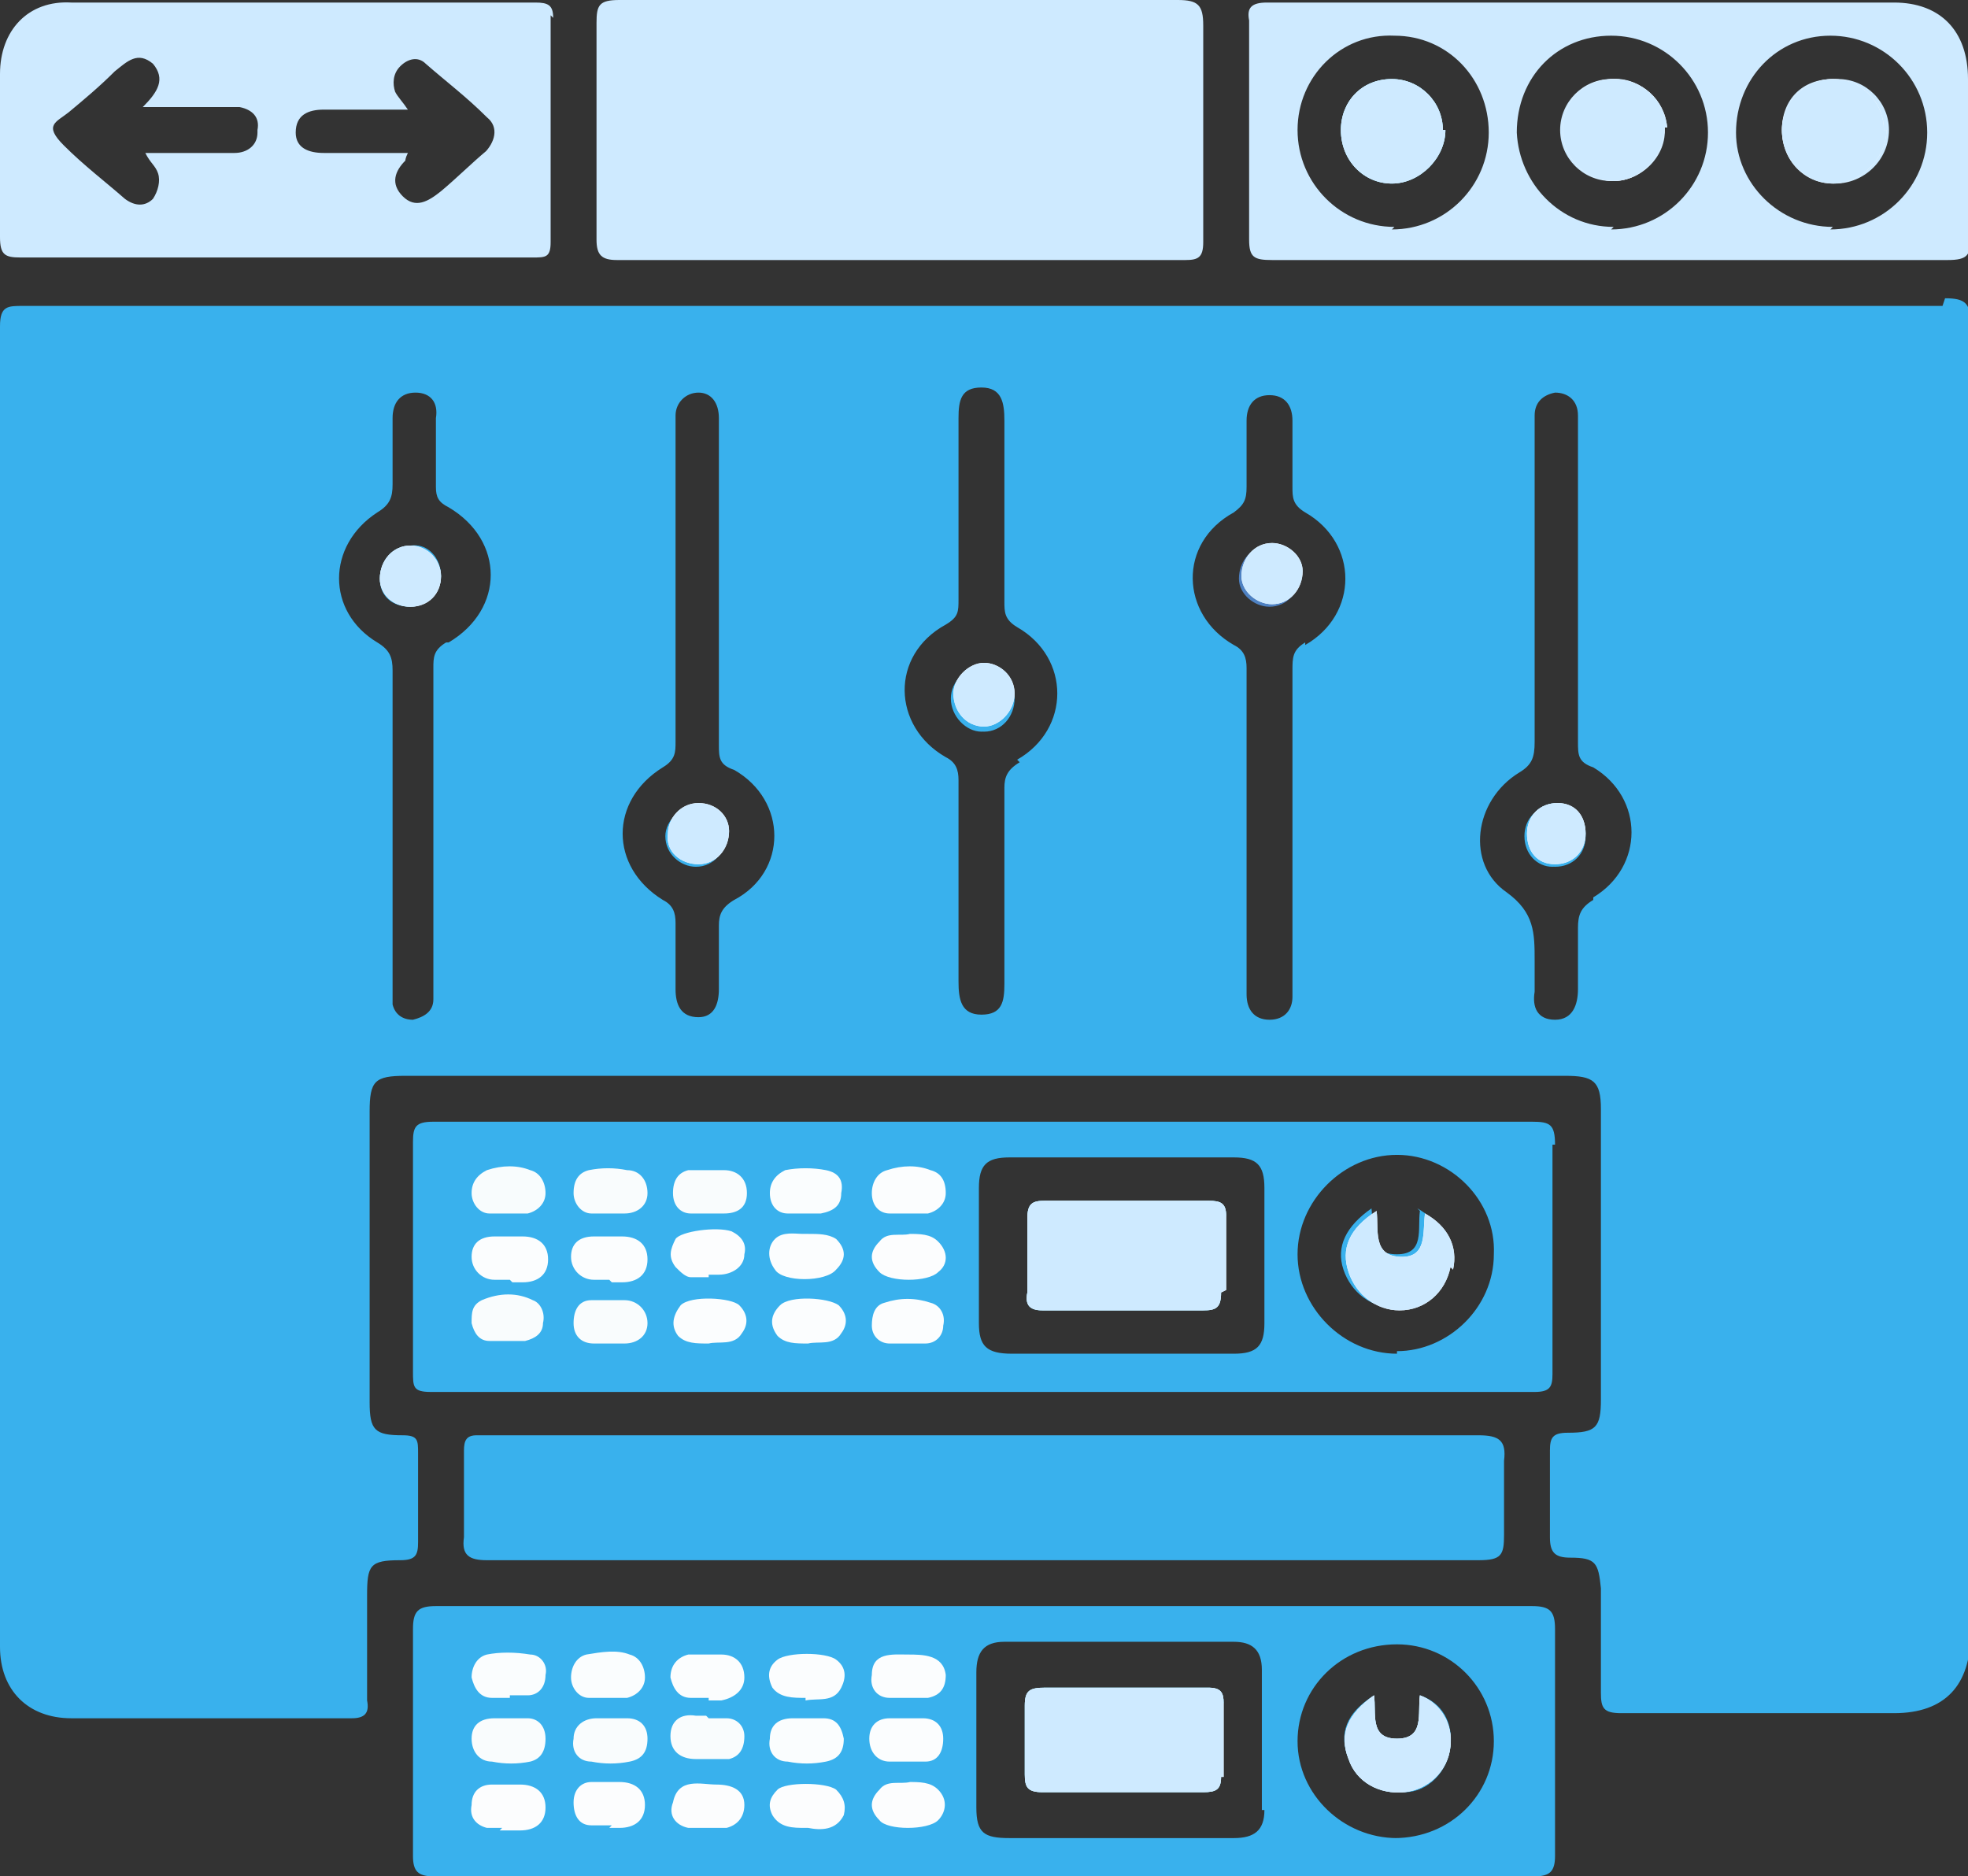 <svg xmlns="http://www.w3.org/2000/svg" id="Layer_2" data-name="Layer 2" viewBox="0 0 77.2 73.6"><rect x="0" y="0" width="77.2" height="73.6" fill="#333333" stroke="none"/><defs><style>      .cls-1 {        fill: #fdfefe;      }      .cls-2 {        fill: #03a8dd;      }      .cls-3 {        fill: #39b1ed;      }      .cls-4 {        fill: #fbfdfe;      }      .cls-5 {        fill: #fafdfe;      }      .cls-6 {        fill: #4e81c2;      }      .cls-7 {        fill: #f9fcfd;      }      .cls-8 {        fill: #ceeaff;      }      .cls-9 {        fill: #f8fcfd;      }      .cls-10 {        fill: #fcfdfe;      }      .cls-11 {        fill: #fefefe;      }    </style></defs><g id="Layer_1-2" data-name="Layer 1"><g><path class="cls-6" d="M51,22.5c0,.7-.5,1.3-1.2,1.3-.6,0-1.2-.5-1.2-1.1,0-.7,.5-1.3,1.2-1.3,.6,0,1.2,.5,1.2,1.1Z"></path><path class="cls-3" d="M61.1,31.5c-.7,0-1.2,.5-1.2,1.2,0,.7,.5,1.2,1.1,1.2,.7,0,1.2-.5,1.2-1.2,0-.7-.5-1.2-1.1-1.2Zm0,0c-.7,0-1.2,.5-1.2,1.2,0,.7,.5,1.2,1.1,1.2,.7,0,1.2-.5,1.2-1.2,0-.7-.5-1.2-1.1-1.2Zm-22.5-5.4c-.6,0-1.2,.5-1.2,1.2,0,.7,.6,1.3,1.2,1.3,.7,0,1.2-.6,1.2-1.3,0-.6-.6-1.2-1.2-1.2Zm22.5,5.4c-.7,0-1.2,.5-1.2,1.2,0,.7,.5,1.2,1.1,1.2,.7,0,1.2-.5,1.2-1.2,0-.7-.5-1.2-1.1-1.2Zm0,0c-.7,0-1.2,.5-1.2,1.2,0,.7,.5,1.2,1.1,1.2,.7,0,1.2-.5,1.2-1.2,0-.7-.5-1.2-1.1-1.2Zm-22.5-5.4c-.6,0-1.2,.5-1.2,1.2,0,.7,.6,1.3,1.2,1.3,.7,0,1.2-.6,1.2-1.3,0-.6-.6-1.2-1.2-1.2Zm-22.5-4.7c-.7,0-1.2,.6-1.2,1.3,0,.7,.5,1.1,1.2,1.1,.6,0,1.2-.5,1.2-1.2,0-.7-.5-1.3-1.2-1.2Zm12.4,11.3c0-.7-.6-1.1-1.2-1.1-.6,0-1.2,.6-1.2,1.2,0,.7,.6,1.2,1.2,1.2,.7,0,1.2-.6,1.2-1.3Zm10-6.5c-.6,0-1.2,.5-1.2,1.2,0,.7,.6,1.3,1.2,1.3,.7,0,1.2-.6,1.2-1.3,0-.6-.6-1.2-1.2-1.2Zm22.5,5.4c-.7,0-1.2,.5-1.2,1.2,0,.7,.5,1.2,1.1,1.2,.7,0,1.2-.5,1.2-1.2,0-.7-.5-1.2-1.1-1.2Zm0,0c-.7,0-1.2,.5-1.2,1.2,0,.7,.5,1.2,1.1,1.2,.7,0,1.2-.5,1.2-1.2,0-.7-.5-1.2-1.1-1.2Zm-22.5-5.4c-.6,0-1.2,.5-1.2,1.2,0,.7,.6,1.3,1.2,1.3,.7,0,1.2-.6,1.2-1.3,0-.6-.6-1.2-1.2-1.2Zm-10,6.5c0-.7-.6-1.1-1.2-1.1-.6,0-1.2,.6-1.2,1.2,0,.7,.6,1.2,1.2,1.2,.7,0,1.2-.6,1.2-1.3Zm-12.4-11.3c-.7,0-1.2,.6-1.2,1.3,0,.7,.5,1.1,1.2,1.1,.6,0,1.2-.5,1.2-1.2,0-.7-.5-1.3-1.2-1.2Zm0,0c-.7,0-1.2,.6-1.2,1.3,0,.7,.5,1.1,1.2,1.1,.6,0,1.2-.5,1.2-1.2,0-.7-.5-1.3-1.2-1.2Zm12.4,11.3c0-.7-.6-1.1-1.2-1.1-.6,0-1.2,.6-1.2,1.2,0,.7,.6,1.2,1.2,1.2,.7,0,1.2-.6,1.2-1.3Zm10-6.5c-.6,0-1.2,.5-1.2,1.2,0,.7,.6,1.3,1.2,1.3,.7,0,1.2-.6,1.2-1.3,0-.6-.6-1.2-1.2-1.2Zm22.5,5.4c-.7,0-1.2,.5-1.2,1.2,0,.7,.5,1.2,1.1,1.2,.7,0,1.2-.5,1.2-1.2,0-.7-.5-1.2-1.1-1.2Zm0,0c-.7,0-1.2,.5-1.2,1.2,0,.7,.5,1.2,1.1,1.2,.7,0,1.2-.5,1.2-1.2,0-.7-.5-1.2-1.1-1.2Zm-22.5-5.4c-.6,0-1.2,.5-1.2,1.2,0,.7,.6,1.3,1.2,1.3,.7,0,1.2-.6,1.2-1.3,0-.6-.6-1.2-1.2-1.2Zm-10,6.5c0-.7-.6-1.1-1.2-1.1-.6,0-1.2,.6-1.2,1.2,0,.7,.6,1.2,1.2,1.2,.7,0,1.2-.6,1.2-1.3Zm-12.4-11.3c-.7,0-1.2,.6-1.2,1.3,0,.7,.5,1.1,1.2,1.1,.6,0,1.2-.5,1.2-1.2,0-.7-.5-1.3-1.2-1.2Zm0,0c-.7,0-1.2,.6-1.2,1.3,0,.7,.5,1.1,1.2,1.1,.6,0,1.2-.5,1.2-1.2,0-.7-.5-1.3-1.2-1.2Zm12.4,11.3c0-.7-.6-1.1-1.2-1.1-.6,0-1.2,.6-1.2,1.2,0,.7,.6,1.2,1.2,1.2,.7,0,1.2-.6,1.2-1.3Zm10-6.5c-.6,0-1.2,.5-1.2,1.2,0,.7,.6,1.3,1.2,1.3,.7,0,1.2-.6,1.2-1.3,0-.6-.6-1.2-1.2-1.2Zm22.5,5.4c-.7,0-1.2,.5-1.2,1.2,0,.7,.5,1.2,1.1,1.2,.7,0,1.2-.5,1.2-1.2,0-.7-.5-1.2-1.1-1.2Zm0,0c-.7,0-1.2,.5-1.2,1.2,0,.7,.5,1.2,1.1,1.2,.7,0,1.2-.5,1.2-1.2,0-.7-.5-1.2-1.1-1.2Zm-22.5-5.4c-.6,0-1.2,.5-1.2,1.2,0,.7,.6,1.3,1.2,1.3,.7,0,1.2-.6,1.2-1.3,0-.6-.6-1.2-1.2-1.2Zm-10,6.5c0-.7-.6-1.1-1.2-1.1-.6,0-1.2,.6-1.2,1.2,0,.7,.6,1.2,1.2,1.2,.7,0,1.2-.6,1.2-1.3Zm-12.4-11.3c-.7,0-1.2,.6-1.2,1.3,0,.7,.5,1.1,1.2,1.1,.6,0,1.2-.5,1.2-1.2,0-.7-.5-1.3-1.2-1.2Zm60.1-9.4c-12.5,0-25.1,0-37.6,0s-25.1,0-37.7,0c-.6,0-.9,0-.9,.8,0,17.3,0,34.5,0,51.8,0,1.7,1.1,2.8,2.8,2.8,3.7,0,7.3,0,11,0,.5,0,.7-.2,.6-.7,0-1.4,0-2.8,0-4.1,0-1.2,.1-1.4,1.3-1.4,.6,0,.7-.2,.7-.7,0-1.2,0-2.4,0-3.5,0-.5,0-.7-.6-.7-1.1,0-1.3-.2-1.3-1.3,0-3.8,0-7.6,0-11.4,0-1.2,.2-1.4,1.4-1.4,15.2,0,30.4,0,45.5,0,1.1,0,1.4,.2,1.4,1.3,0,3.8,0,7.6,0,11.4,0,1.1-.2,1.3-1.3,1.3-.6,0-.7,.2-.7,.7,0,1.1,0,2.3,0,3.4,0,.6,.2,.8,.8,.8,1,0,1.1,.2,1.2,1.2,0,1.4,0,2.8,0,4.1,0,.6,.1,.8,.8,.8,3.6,0,7.1,0,10.7,0,2,0,3-1.1,3-3.1,0-17.1,0-34.3,0-51.4,0-.8-.2-1-1-1ZM17.5,25.2c-.5,.3-.5,.6-.5,1,0,4.1,0,8.1,0,12.2,0,.3,0,.5,0,.8,0,.5-.4,.7-.8,.8-.4,0-.7-.2-.8-.6,0-.3,0-.6,0-.9,0-2,0-4,0-6.1s0-4,0-6.1c0-.5-.1-.8-.6-1.1-2-1.2-2-3.8,0-5.1,.5-.3,.6-.6,.6-1.1,0-.8,0-1.7,0-2.6,0-.6,.3-1,.9-1,.6,0,.9,.4,.8,1,0,.9,0,1.8,0,2.7,0,.4,.1,.6,.5,.8,2.2,1.3,2.2,4,0,5.3Zm11.3,10.1c-.5,.3-.6,.6-.6,1,0,.8,0,1.6,0,2.5,0,.6-.2,1.1-.8,1.1-.7,0-.9-.5-.9-1.1,0-.8,0-1.7,0-2.6,0-.4-.1-.7-.5-.9-2.1-1.3-2.1-3.9,0-5.2,.5-.3,.5-.6,.5-1,0-4,0-8.1,0-12.1,0-.2,0-.5,0-.7,0-.5,.4-.9,.9-.9,.5,0,.8,.4,.8,1,0,2,0,3.9,0,5.9,0,.2,0,.5,0,.7,0,2.1,0,4.1,0,6.2,0,.5,0,.8,.6,1,2.1,1.2,2.1,4,0,5.1Zm11.2-5.4c-.5,.3-.6,.6-.6,1,0,2.6,0,5.2,0,7.7,0,.7-.1,1.2-.9,1.2-.8,0-.9-.6-.9-1.3,0-1.3,0-2.6,0-3.9s0-2.6,0-4c0-.4-.1-.7-.5-.9-2.1-1.2-2.2-4,0-5.2,.5-.3,.5-.5,.5-1,0-2.4,0-4.8,0-7.1,0-.7,.1-1.2,.9-1.2,.8,0,.9,.6,.9,1.3,0,2.4,0,4.7,0,7.1,0,.4,0,.7,.5,1,2.1,1.2,2.1,4,0,5.2Zm11.2-4.7c-.5,.3-.5,.6-.5,1.1,0,4,0,8,0,12.1s0,.5,0,.7c0,.5-.3,.9-.9,.9-.6,0-.9-.4-.9-1,0-1.1,0-2.1,0-3.2v-3.4c0-2.1,0-4.2,0-6.2,0-.4-.1-.7-.5-.9-2.1-1.2-2.2-4,0-5.2,.4-.3,.5-.5,.5-1,0-.9,0-1.8,0-2.6,0-.6,.3-1,.9-1,.6,0,.9,.4,.9,1,0,.9,0,1.8,0,2.6,0,.4,0,.7,.5,1,2.1,1.2,2.1,4,0,5.2Zm11.3,10.1c-.5,.3-.6,.6-.6,1.1,0,.8,0,1.6,0,2.4,0,.6-.2,1.2-.9,1.2-.7,0-.9-.5-.8-1.1,0-.4,0-.8,0-1.2,0-1.1,0-1.9-1.1-2.7-1.6-1.1-1.3-3.6,.5-4.7,.5-.3,.6-.6,.6-1.2,0-4,0-8,0-12s0-.5,0-.8c0-.5,.3-.8,.8-.9,.5,0,.9,.3,.9,.9,0,1.1,0,2.2,0,3.3v3.3h0c0,2.1,0,4.2,0,6.2,0,.5,0,.8,.6,1,2,1.2,2,3.9,0,5.1Zm-1.4-3.7c-.7,0-1.2,.5-1.2,1.2,0,.7,.5,1.2,1.1,1.2,.7,0,1.2-.5,1.2-1.2,0-.7-.5-1.2-1.1-1.2Zm-22.5-5.4c-.6,0-1.2,.5-1.2,1.2,0,.7,.6,1.3,1.2,1.3,.7,0,1.2-.6,1.2-1.3,0-.6-.6-1.2-1.2-1.2Zm-11.3,5.4c-.6,0-1.2,.6-1.2,1.2,0,.7,.6,1.2,1.2,1.2,.7,0,1.2-.6,1.2-1.3,0-.7-.6-1.1-1.2-1.1Zm-11.2-10.2c-.7,0-1.2,.6-1.2,1.3,0,.7,.5,1.1,1.2,1.1,.6,0,1.2-.5,1.2-1.2,0-.7-.5-1.3-1.2-1.2Zm0,0c-.7,0-1.2,.6-1.2,1.3,0,.7,.5,1.1,1.2,1.1,.6,0,1.2-.5,1.2-1.2,0-.7-.5-1.3-1.2-1.2Zm12.4,11.3c0-.7-.6-1.1-1.2-1.1-.6,0-1.2,.6-1.2,1.2,0,.7,.6,1.2,1.2,1.2,.7,0,1.2-.6,1.2-1.3Zm10-6.5c-.6,0-1.2,.5-1.2,1.2,0,.7,.6,1.3,1.2,1.3,.7,0,1.2-.6,1.2-1.3,0-.6-.6-1.2-1.2-1.2Zm22.5,5.4c-.7,0-1.2,.5-1.2,1.2,0,.7,.5,1.2,1.1,1.2,.7,0,1.2-.5,1.2-1.2,0-.7-.5-1.2-1.1-1.2Zm0,0c-.7,0-1.2,.5-1.2,1.2,0,.7,.5,1.2,1.1,1.2,.7,0,1.2-.5,1.2-1.2,0-.7-.5-1.2-1.1-1.2Zm-22.5-5.4c-.6,0-1.2,.5-1.2,1.2,0,.7,.6,1.3,1.2,1.3,.7,0,1.2-.6,1.2-1.3,0-.6-.6-1.2-1.2-1.2Zm-10,6.5c0-.7-.6-1.1-1.2-1.1-.6,0-1.2,.6-1.2,1.2,0,.7,.6,1.2,1.2,1.2,.7,0,1.2-.6,1.2-1.3Zm-12.4-11.3c-.7,0-1.2,.6-1.2,1.3,0,.7,.5,1.1,1.2,1.1,.6,0,1.2-.5,1.2-1.2,0-.7-.5-1.3-1.2-1.2Zm0,0c-.7,0-1.2,.6-1.2,1.3,0,.7,.5,1.1,1.2,1.1,.6,0,1.2-.5,1.2-1.2,0-.7-.5-1.3-1.2-1.2Zm12.4,11.3c0-.7-.6-1.1-1.2-1.1-.6,0-1.2,.6-1.2,1.2,0,.7,.6,1.2,1.2,1.2,.7,0,1.2-.6,1.2-1.3Zm10-6.5c-.6,0-1.2,.5-1.2,1.2,0,.7,.6,1.3,1.2,1.3,.7,0,1.2-.6,1.2-1.3,0-.6-.6-1.2-1.2-1.2Zm22.5,5.4c-.7,0-1.2,.5-1.2,1.2,0,.7,.5,1.2,1.1,1.2,.7,0,1.2-.5,1.2-1.2,0-.7-.5-1.2-1.1-1.2Zm0,0c-.7,0-1.2,.5-1.2,1.2,0,.7,.5,1.2,1.1,1.2,.7,0,1.2-.5,1.2-1.2,0-.7-.5-1.2-1.1-1.2Zm-22.5-5.4c-.6,0-1.2,.5-1.2,1.2,0,.7,.6,1.3,1.2,1.3,.7,0,1.2-.6,1.2-1.3,0-.6-.6-1.2-1.2-1.2Zm-10,6.5c0-.7-.6-1.1-1.2-1.1-.6,0-1.2,.6-1.2,1.2,0,.7,.6,1.2,1.2,1.2,.7,0,1.2-.6,1.2-1.3Zm-12.4-11.3c-.7,0-1.2,.6-1.2,1.3,0,.7,.5,1.1,1.2,1.1,.6,0,1.2-.5,1.2-1.2,0-.7-.5-1.3-1.2-1.2Zm12.4,11.3c0-.7-.6-1.1-1.2-1.1-.6,0-1.2,.6-1.2,1.2,0,.7,.6,1.2,1.2,1.2,.7,0,1.2-.6,1.2-1.3Zm10-6.5c-.6,0-1.2,.5-1.2,1.2,0,.7,.6,1.3,1.2,1.3,.7,0,1.2-.6,1.2-1.3,0-.6-.6-1.2-1.2-1.2Zm22.5,5.4c-.7,0-1.2,.5-1.2,1.2,0,.7,.5,1.2,1.1,1.2,.7,0,1.2-.5,1.2-1.2,0-.7-.5-1.2-1.1-1.2Zm0,0c-.7,0-1.2,.5-1.2,1.2,0,.7,.5,1.2,1.1,1.2,.7,0,1.2-.5,1.2-1.2,0-.7-.5-1.2-1.1-1.2Zm-22.5-5.4c-.6,0-1.2,.5-1.2,1.2,0,.7,.6,1.3,1.2,1.3,.7,0,1.2-.6,1.2-1.3,0-.6-.6-1.2-1.2-1.2Zm-10,6.5c0-.7-.6-1.1-1.2-1.1-.6,0-1.2,.6-1.2,1.2,0,.7,.6,1.2,1.2,1.2,.7,0,1.2-.6,1.2-1.3Zm32.5-1.1c-.7,0-1.2,.5-1.2,1.2,0,.7,.5,1.2,1.1,1.2,.7,0,1.2-.5,1.2-1.2,0-.7-.5-1.2-1.1-1.2Zm0,0c-.7,0-1.2,.5-1.2,1.2,0,.7,.5,1.2,1.1,1.2,.7,0,1.2-.5,1.2-1.2,0-.7-.5-1.2-1.1-1.2Z"></path><path class="cls-2" d="M47.9,66.8c0,1,0,1.9,0,2.9,0,.5-.2,.6-.7,.6-2.1,0-4.2,0-6.3,0-.6,0-.7-.2-.7-.7,0-.9,0-1.8,0-2.7,0-.6,.2-.7,.8-.7,1,0,2.1,0,3.1,0s2.2,0,3.3,0c.5,0,.6,.2,.6,.6Z"></path><path class="cls-3" d="M55.7,66.5c-.1,.7,.2,1.7-.9,1.7-1.1,0-.8-1-.9-1.7-1.1,.7-1.4,1.5-1,2.5,.3,.9,1.2,1.4,2.2,1.3,.9,0,1.7-.8,1.8-1.8,.1-.9-.3-1.7-1.2-2Zm0,0c-.1,.7,.2,1.7-.9,1.7-1.1,0-.8-1-.9-1.7-1.1,.7-1.4,1.5-1,2.5,.3,.9,1.2,1.4,2.2,1.3,.9,0,1.7-.8,1.8-1.8,.1-.9-.3-1.7-1.2-2Zm0,0c-.1,.7,.2,1.7-.9,1.7-1.1,0-.8-1-.9-1.7-1.1,.7-1.4,1.5-1,2.5,.3,.9,1.2,1.4,2.2,1.3,.9,0,1.7-.8,1.8-1.8,.1-.9-.3-1.7-1.2-2Zm0,0c-.1,.7,.2,1.7-.9,1.7-1.1,0-.8-1-.9-1.7-1.1,.7-1.4,1.5-1,2.5,.3,.9,1.2,1.4,2.2,1.3,.9,0,1.7-.8,1.8-1.8,.1-.9-.3-1.7-1.2-2Zm0,0c-.1,.7,.2,1.7-.9,1.7-1.1,0-.8-1-.9-1.7-1.1,.7-1.4,1.5-1,2.5,.3,.9,1.2,1.4,2.2,1.3,.9,0,1.7-.8,1.8-1.8,.1-.9-.3-1.7-1.2-2Zm0,0c-.1,.7,.2,1.7-.9,1.7-1.1,0-.8-1-.9-1.7-1.1,.7-1.4,1.5-1,2.5,.3,.9,1.2,1.4,2.2,1.3,.9,0,1.7-.8,1.8-1.8,.1-.9-.3-1.7-1.2-2Zm0,0c-.1,.7,.2,1.7-.9,1.7-1.1,0-.8-1-.9-1.7-1.1,.7-1.4,1.5-1,2.5,.3,.9,1.2,1.4,2.2,1.3,.9,0,1.7-.8,1.8-1.8,.1-.9-.3-1.7-1.2-2Zm0,0c-.1,.7,.2,1.7-.9,1.7-1.1,0-.8-1-.9-1.7-1.1,.7-1.4,1.5-1,2.5,.3,.9,1.2,1.4,2.2,1.3,.9,0,1.7-.8,1.8-1.8,.1-.9-.3-1.7-1.2-2Zm5.3-2.6c0-.7-.2-.9-.9-.9-7.2,0-14.3,0-21.5,0s-14.3,0-21.5,0c-.7,0-.9,.2-.9,.9,0,3,0,5.9,0,8.9,0,.6,.2,.8,.8,.8,14.4,0,28.8,0,43.2,0,.6,0,.8-.2,.8-.8,0-3,0-5.9,0-8.9Zm-11.4,7.1c0,.8-.4,1.1-1.2,1.1-1.5,0-3,0-4.5,0-1.4,0-2.9,0-4.3,0-1,0-1.3-.2-1.3-1.2,0-1.8,0-3.5,0-5.3,0-.8,.3-1.2,1.1-1.2,3,0,6,0,9,0,.7,0,1.1,.3,1.1,1.1,0,1.8,0,3.7,0,5.5Zm5.2,1.1c-2.1,0-3.9-1.7-3.9-3.8,0-2.1,1.7-3.8,3.9-3.8,2.1,0,3.8,1.7,3.8,3.8,0,2.1-1.7,3.8-3.9,3.8Zm.9-5.6c-.1,.7,.2,1.7-.9,1.7-1.1,0-.8-1-.9-1.7-1.1,.7-1.4,1.5-1,2.5,.3,.9,1.2,1.4,2.2,1.3,.9,0,1.7-.8,1.8-1.8,.1-.9-.3-1.7-1.2-2Zm0,0c-.1,.7,.2,1.7-.9,1.7-1.1,0-.8-1-.9-1.7-1.1,.7-1.4,1.5-1,2.5,.3,.9,1.2,1.4,2.2,1.3,.9,0,1.7-.8,1.8-1.8,.1-.9-.3-1.7-1.2-2Zm0,0c-.1,.7,.2,1.7-.9,1.7-1.1,0-.8-1-.9-1.7-1.1,.7-1.4,1.5-1,2.5,.3,.9,1.2,1.4,2.2,1.3,.9,0,1.7-.8,1.8-1.8,.1-.9-.3-1.7-1.2-2Zm0,0c-.1,.7,.2,1.7-.9,1.7-1.1,0-.8-1-.9-1.7-1.1,.7-1.4,1.5-1,2.5,.3,.9,1.2,1.4,2.2,1.3,.9,0,1.7-.8,1.8-1.8,.1-.9-.3-1.7-1.2-2Zm0,0c-.1,.7,.2,1.7-.9,1.7-1.1,0-.8-1-.9-1.7-1.1,.7-1.4,1.5-1,2.5,.3,.9,1.2,1.4,2.2,1.3,.9,0,1.7-.8,1.8-1.8,.1-.9-.3-1.7-1.2-2Zm0,0c-.1,.7,.2,1.7-.9,1.7-1.1,0-.8-1-.9-1.7-1.1,.7-1.4,1.5-1,2.5,.3,.9,1.2,1.4,2.2,1.3,.9,0,1.7-.8,1.8-1.8,.1-.9-.3-1.7-1.2-2Zm0,0c-.1,.7,.2,1.7-.9,1.7-1.1,0-.8-1-.9-1.7-1.1,.7-1.4,1.5-1,2.5,.3,.9,1.2,1.4,2.2,1.3,.9,0,1.7-.8,1.8-1.8,.1-.9-.3-1.7-1.2-2Zm0,0c-.1,.7,.2,1.7-.9,1.7-1.1,0-.8-1-.9-1.7-1.1,.7-1.4,1.5-1,2.5,.3,.9,1.2,1.4,2.2,1.3,.9,0,1.7-.8,1.8-1.8,.1-.9-.3-1.7-1.2-2Zm0,0c-.1,.7,.2,1.7-.9,1.7-1.1,0-.8-1-.9-1.7-1.1,.7-1.4,1.5-1,2.5,.3,.9,1.2,1.4,2.2,1.3,.9,0,1.7-.8,1.8-1.8,.1-.9-.3-1.7-1.2-2Z"></path><path class="cls-2" d="M47.9,47.8c0,1,0,1.9,0,2.9,0,.6-.2,.7-.7,.7-2.1,0-4.2,0-6.3,0-.5,0-.7-.2-.6-.7,0-1,0-1.9,0-2.9,0-.6,.2-.7,.7-.7,1.1,0,2.1,0,3.2,0s2.1,0,3.2,0c.5,0,.7,.1,.7,.6Z"></path><path class="cls-3" d="M55.7,47.5c-.1,.7,.2,1.7-.9,1.7-1.2,0-.9-1-1-1.8-1,.7-1.4,1.5-1.1,2.4,.3,.9,1.1,1.5,2,1.5,.9,0,1.8-.8,2-1.7,.2-.9-.2-1.7-1.1-2.2Zm0,0c-.1,.7,.2,1.7-.9,1.7-1.2,0-.9-1-1-1.8-1,.7-1.4,1.5-1.1,2.4,.3,.9,1.1,1.5,2,1.5,.9,0,1.8-.8,2-1.7,.2-.9-.2-1.7-1.1-2.2Zm0,0c-.1,.7,.2,1.7-.9,1.7-1.2,0-.9-1-1-1.8-1,.7-1.4,1.5-1.1,2.4,.3,.9,1.1,1.5,2,1.5,.9,0,1.8-.8,2-1.7,.2-.9-.2-1.7-1.1-2.2Zm0,0c-.1,.7,.2,1.7-.9,1.7-1.2,0-.9-1-1-1.8-1,.7-1.4,1.5-1.1,2.4,.3,.9,1.1,1.5,2,1.5,.9,0,1.8-.8,2-1.7,.2-.9-.2-1.7-1.1-2.2Zm0,0c-.1,.7,.2,1.7-.9,1.7-1.2,0-.9-1-1-1.8-1,.7-1.4,1.5-1.1,2.4,.3,.9,1.1,1.5,2,1.5,.9,0,1.8-.8,2-1.7,.2-.9-.2-1.7-1.1-2.2Zm0,0c-.1,.7,.2,1.7-.9,1.7-1.2,0-.9-1-1-1.8-1,.7-1.4,1.5-1.1,2.4,.3,.9,1.1,1.5,2,1.5,.9,0,1.8-.8,2-1.7,.2-.9-.2-1.7-1.1-2.2Zm0,0c-.1,.7,.2,1.7-.9,1.7-1.2,0-.9-1-1-1.8-1,.7-1.4,1.5-1.1,2.4,.3,.9,1.1,1.5,2,1.5,.9,0,1.8-.8,2-1.7,.2-.9-.2-1.7-1.1-2.2Zm0,0c-.1,.7,.2,1.7-.9,1.7-1.2,0-.9-1-1-1.8-1,.7-1.4,1.5-1.1,2.4,.3,.9,1.1,1.5,2,1.5,.9,0,1.8-.8,2-1.7,.2-.9-.2-1.7-1.1-2.2Zm0,0c-.1,.7,.2,1.7-.9,1.7-1.2,0-.9-1-1-1.8-1,.7-1.4,1.5-1.1,2.4,.3,.9,1.1,1.5,2,1.5,.9,0,1.8-.8,2-1.7,.2-.9-.2-1.7-1.1-2.2Zm0,0c-.1,.7,.2,1.7-.9,1.7-1.2,0-.9-1-1-1.8-1,.7-1.4,1.5-1.1,2.4,.3,.9,1.1,1.5,2,1.5,.9,0,1.8-.8,2-1.7,.2-.9-.2-1.7-1.1-2.2Zm0,0c-.1,.7,.2,1.7-.9,1.7-1.2,0-.9-1-1-1.8-1,.7-1.4,1.5-1.1,2.4,.3,.9,1.1,1.5,2,1.5,.9,0,1.8-.8,2-1.7,.2-.9-.2-1.7-1.1-2.2Zm0,0c-.1,.7,.2,1.7-.9,1.7-1.2,0-.9-1-1-1.8-1,.7-1.4,1.5-1.1,2.4,.3,.9,1.1,1.5,2,1.5,.9,0,1.8-.8,2-1.7,.2-.9-.2-1.7-1.1-2.2Zm5.3-2.6c0-.8-.2-.9-.9-.9-7.2,0-14.3,0-21.5,0s-14.4,0-21.6,0c-.7,0-.8,.2-.8,.8,0,3,0,6,0,9,0,.6,0,.8,.7,.8,14.4,0,28.9,0,43.3,0,.6,0,.7-.2,.7-.7,0-3,0-6,0-9Zm-11.4,7c0,.9-.3,1.2-1.2,1.2-1.5,0-2.9,0-4.4,0s-2.9,0-4.3,0c-1,0-1.3-.3-1.3-1.2,0-1.8,0-3.5,0-5.3,0-.9,.3-1.2,1.2-1.2,2.9,0,5.9,0,8.8,0,.9,0,1.2,.3,1.2,1.2,0,1.8,0,3.5,0,5.3Zm5.2,1.2c-2.1,0-3.9-1.8-3.9-3.9,0-2.1,1.8-3.9,3.9-3.9,2.1,0,3.9,1.8,3.8,3.9,0,2.1-1.8,3.8-3.8,3.8Zm.9-5.6c-.1,.7,.2,1.7-.9,1.7-1.2,0-.9-1-1-1.8-1,.7-1.4,1.5-1.1,2.4,.3,.9,1.1,1.5,2,1.5,.9,0,1.8-.8,2-1.7,.2-.9-.2-1.7-1.1-2.2Zm0,0c-.1,.7,.2,1.7-.9,1.7-1.2,0-.9-1-1-1.8-1,.7-1.4,1.5-1.1,2.4,.3,.9,1.1,1.5,2,1.5,.9,0,1.8-.8,2-1.7,.2-.9-.2-1.7-1.1-2.2Zm0,0c-.1,.7,.2,1.7-.9,1.7-1.2,0-.9-1-1-1.8-1,.7-1.4,1.5-1.1,2.4,.3,.9,1.1,1.5,2,1.5,.9,0,1.8-.8,2-1.7,.2-.9-.2-1.7-1.1-2.2Zm0,0c-.1,.7,.2,1.7-.9,1.7-1.2,0-.9-1-1-1.8-1,.7-1.4,1.5-1.1,2.4,.3,.9,1.1,1.5,2,1.5,.9,0,1.8-.8,2-1.7,.2-.9-.2-1.7-1.1-2.2Zm0,0c-.1,.7,.2,1.7-.9,1.7-1.2,0-.9-1-1-1.8-1,.7-1.4,1.5-1.1,2.4,.3,.9,1.1,1.5,2,1.5,.9,0,1.8-.8,2-1.7,.2-.9-.2-1.7-1.1-2.2Zm0,0c-.1,.7,.2,1.7-.9,1.7-1.2,0-.9-1-1-1.8-1,.7-1.4,1.5-1.1,2.4,.3,.9,1.1,1.5,2,1.5,.9,0,1.8-.8,2-1.7,.2-.9-.2-1.7-1.1-2.2Zm0,0c-.1,.7,.2,1.7-.9,1.7-1.2,0-.9-1-1-1.8-1,.7-1.4,1.5-1.1,2.4,.3,.9,1.1,1.5,2,1.5,.9,0,1.8-.8,2-1.7,.2-.9-.2-1.7-1.1-2.2Zm0,0c-.1,.7,.2,1.7-.9,1.7-1.2,0-.9-1-1-1.8-1,.7-1.4,1.5-1.1,2.4,.3,.9,1.1,1.5,2,1.5,.9,0,1.8-.8,2-1.7,.2-.9-.2-1.7-1.1-2.2Zm0,0c-.1,.7,.2,1.7-.9,1.7-1.2,0-.9-1-1-1.8-1,.7-1.4,1.5-1.1,2.4,.3,.9,1.1,1.5,2,1.5,.9,0,1.8-.8,2-1.7,.2-.9-.2-1.7-1.1-2.2Zm0,0c-.1,.7,.2,1.7-.9,1.7-1.2,0-.9-1-1-1.8-1,.7-1.4,1.5-1.1,2.4,.3,.9,1.1,1.5,2,1.5,.9,0,1.8-.8,2-1.7,.2-.9-.2-1.7-1.1-2.2Zm0,0c-.1,.7,.2,1.7-.9,1.7-1.2,0-.9-1-1-1.8-1,.7-1.4,1.5-1.1,2.4,.3,.9,1.1,1.5,2,1.5,.9,0,1.8-.8,2-1.7,.2-.9-.2-1.7-1.1-2.2Z"></path><path class="cls-8" d="M35.3,0c3.6,0,7.3,0,10.9,0,.8,0,1,.2,1,1,0,2.8,0,5.6,0,8.5,0,.6-.2,.7-.7,.7-7.4,0-14.8,0-22.3,0-.6,0-.8-.2-.8-.8,0-2.8,0-5.6,0-8.5,0-.7,.1-.9,.9-.9,3.7,0,7.3,0,11,0Z"></path><path class="cls-3" d="M38.6,61.2c-6.5,0-13,0-19.5,0-.7,0-1-.2-.9-.9,0-1.1,0-2.3,0-3.4,0-.4,.1-.6,.5-.6,.1,0,.3,0,.4,0,13,0,25.9,0,38.9,0,.8,0,1.1,.2,1,1,0,1,0,1.9,0,2.9,0,.8-.1,1-1,1-6.5,0-13,0-19.5,0Z"></path><path class="cls-8" d="M21.7,.7c0-.5-.2-.6-.7-.6-6.1,0-12.1,0-18.2,0C1.1,0,0,1.2,0,2.9c0,2.1,0,4.3,0,6.4,0,.7,.2,.8,.8,.8,3.3,0,6.6,0,9.9,0s6.8,0,10.2,0c.5,0,.7,0,.7-.6,0-3,0-5.9,0-8.9ZM10.1,5.2c0,.5-.4,.8-.9,.8-1.1,0-2.3,0-3.5,0,.2,.4,.4,.5,.5,.8,.1,.3,0,.7-.2,1-.3,.3-.7,.3-1.1,0-.8-.7-1.6-1.3-2.4-2.1s-.3-.9,.2-1.3c.6-.5,1.2-1,1.8-1.6,.5-.4,.9-.8,1.5-.3,.5,.6,.2,1.1-.4,1.7,1.1,0,2,0,3,0,.3,0,.5,0,.8,0,.5,.1,.8,.4,.7,.9Zm9,.7c-.6,.5-1.2,1.1-1.8,1.6-.5,.4-1,.7-1.5,.2-.5-.5-.3-1,.1-1.4,0,0,0-.1,.1-.3-1.1,0-2.2,0-3.3,0-.6,0-1.1-.2-1.1-.8,0-.7,.5-.9,1.1-.9,1.1,0,2.1,0,3.3,0-.2-.3-.4-.5-.5-.7-.1-.3-.1-.7,.2-1,.3-.3,.7-.4,1-.1,.8,.7,1.6,1.3,2.4,2.1,.5,.4,.3,1-.1,1.4Z"></path><path class="cls-2" d="M56.7,5.1c0,1.1-1,2.1-2.1,2.1-1.1,0-2-.9-2-2.1,0-1.1,.8-2,2-2,1.1,0,2,.9,2,2Z"></path><path class="cls-8" d="M63.3,3.1c-1.1,0-2,.9-2,2,0,1.1,.9,2,2,2,1.1,0,2.1-1,2-2.1,0-1.1-1-2-2.1-1.9Zm0,0c-1.1,0-2,.9-2,2,0,1.1,.9,2,2,2,1.1,0,2.1-1,2-2.1,0-1.1-1-2-2.1-1.9Zm0,0c-1.1,0-2,.9-2,2,0,1.1,.9,2,2,2,1.1,0,2.1-1,2-2.1,0-1.1-1-2-2.1-1.9Zm8.7,0c-1.2,0-2,.8-2,2,0,1.1,.9,2,2,2.1,1.1,0,2.1-.9,2.1-2.1,0-1.1-.9-2-2-2Zm0,0c-1.2,0-2,.8-2,2,0,1.1,.9,2,2,2.1,1.1,0,2.1-.9,2.1-2.1,0-1.1-.9-2-2-2Zm-8.7,0c-1.1,0-2,.9-2,2,0,1.1,.9,2,2,2,1.1,0,2.1-1,2-2.1,0-1.1-1-2-2.1-1.9Zm13.9,6.2c0-2.1,0-4.2,0-6.2,0-1.9-1.1-3-2.9-3-8.2,0-16.4,0-24.6,0-.6,0-.8,.2-.7,.7,0,2.9,0,5.8,0,8.6,0,.7,.2,.8,.9,.8,4.4,0,8.9,0,13.3,0s8.8,0,13.2,0c.8,0,.9-.2,.9-.9Zm-22.5-.4c-2.1,0-3.8-1.7-3.8-3.8,0-2.1,1.7-3.8,3.8-3.7,2.1,0,3.7,1.7,3.7,3.8,0,2.1-1.7,3.8-3.8,3.8Zm8.6,0c-2.1,0-3.7-1.7-3.8-3.7,0-2.2,1.6-3.8,3.7-3.8,2.1,0,3.8,1.7,3.8,3.8,0,2.1-1.7,3.8-3.8,3.8Zm8.6,0c-2.1,0-3.8-1.7-3.8-3.7,0-2.1,1.6-3.8,3.7-3.8,2.1,0,3.8,1.7,3.8,3.8,0,2.1-1.7,3.8-3.8,3.8Zm0-5.8c-1.2,0-2,.8-2,2,0,1.1,.9,2,2,2.1,1.1,0,2.1-.9,2.1-2.1,0-1.1-.9-2-2-2Zm-8.7,0c-1.1,0-2,.9-2,2,0,1.1,.9,2,2,2,1.1,0,2.1-1,2-2.1,0-1.1-1-2-2.1-1.9Zm0,0c-1.1,0-2,.9-2,2,0,1.1,.9,2,2,2,1.1,0,2.1-1,2-2.1,0-1.1-1-2-2.1-1.9Zm8.7,0c-1.2,0-2,.8-2,2,0,1.1,.9,2,2,2.1,1.1,0,2.1-.9,2.1-2.1,0-1.1-.9-2-2-2Zm0,0c-1.2,0-2,.8-2,2,0,1.1,.9,2,2,2.1,1.1,0,2.1-.9,2.1-2.1,0-1.1-.9-2-2-2Zm-8.7,0c-1.1,0-2,.9-2,2,0,1.1,.9,2,2,2,1.1,0,2.1-1,2-2.1,0-1.1-1-2-2.1-1.9Z"></path><path class="cls-11" d="M17.3,22.6c0,.7-.5,1.2-1.2,1.2-.7,0-1.2-.5-1.2-1.1,0-.7,.5-1.3,1.2-1.3,.7,0,1.2,.6,1.2,1.2Z"></path><path class="cls-11" d="M27.4,33.9c-.7,0-1.3-.5-1.2-1.2,0-.6,.5-1.2,1.2-1.2,.7,0,1.2,.5,1.2,1.1,0,.7-.5,1.3-1.2,1.3Z"></path><path class="cls-11" d="M49.9,23.7c-.6,0-1.2-.5-1.2-1.1,0-.7,.5-1.3,1.2-1.3,.6,0,1.2,.5,1.2,1.1,0,.7-.5,1.3-1.2,1.3Z"></path><path class="cls-11" d="M39.8,27.2c0,.7-.6,1.3-1.2,1.3-.7,0-1.2-.6-1.2-1.3,0-.6,.6-1.2,1.2-1.2,.6,0,1.2,.5,1.2,1.2Z"></path><path class="cls-1" d="M62.2,32.7c0,.7-.5,1.2-1.2,1.2-.7,0-1.1-.5-1.1-1.2,0-.7,.5-1.2,1.2-1.2,.7,0,1.1,.5,1.1,1.2Z"></path><path class="cls-11" d="M47.9,69.7c0,.5-.2,.6-.7,.6-2.1,0-4.2,0-6.3,0-.6,0-.7-.2-.7-.7,0-.9,0-1.8,0-2.7,0-.6,.2-.7,.8-.7,1,0,2.1,0,3.1,0s2.2,0,3.3,0c.5,0,.6,.2,.6,.6,0,1,0,1.9,0,2.9Z"></path><path class="cls-11" d="M56.9,68.5c-.1,1-.9,1.7-1.8,1.8-1,.1-1.9-.4-2.2-1.3-.4-1,0-1.8,1-2.5,.1,.7-.2,1.7,.9,1.7,1.1,0,.8-1,.9-1.7,.8,.3,1.3,1.1,1.2,2Z"></path><path class="cls-7" d="M27.8,67.4c.2,0,.5,0,.7,0,.4,0,.7,.3,.7,.7,0,.5-.2,.8-.6,.9-.4,0-.9,0-1.3,0-.6,0-1-.3-1-.9,0-.6,.4-.9,1-.8,.1,0,.3,0,.4,0,0,0,0,0,0,0Z"></path><path class="cls-7" d="M24,67.4c.2,0,.4,0,.6,0,.5,0,.8,.3,.8,.8,0,.5-.2,.8-.7,.9-.5,.1-1,.1-1.5,0-.5,0-.8-.4-.7-.9,0-.5,.4-.8,.9-.8,.2,0,.4,0,.6,0,0,0,0,0,0,0Z"></path><path class="cls-10" d="M19.7,71.7s-.3,0-.6,0c-.4-.1-.7-.4-.6-.9,0-.5,.3-.8,.8-.8,.4,0,.8,0,1.1,0,.6,0,1,.3,1,.9,0,.6-.4,.9-1,.9-.2,0-.4,0-.8,0Z"></path><path class="cls-10" d="M27.8,71.7c-.3,0-.5,0-.8,0-.5-.1-.8-.5-.6-1,.2-1,1.1-.7,1.7-.7,.6,0,1.1,.2,1.1,.8,0,.5-.3,.8-.7,.9-.2,0-.5,0-.7,0,0,0,0,0,0,0Z"></path><path class="cls-10" d="M35.6,69.9c.5,0,.9,0,1.2,.3,.4,.4,.3,.9,0,1.2-.4,.4-2,.4-2.3,0-.4-.4-.4-.8,0-1.2,.3-.4,.8-.2,1.2-.3Z"></path><path class="cls-7" d="M20,67.4c.2,0,.5,0,.7,0,.4,0,.7,.3,.7,.8,0,.5-.2,.8-.6,.9-.5,.1-1,.1-1.5,0-.5,0-.8-.4-.8-.9,0-.5,.3-.8,.9-.8,.2,0,.4,0,.6,0,0,0,0,0,0,0Z"></path><path class="cls-5" d="M20,66.6c-.2,0-.5,0-.7,0-.5,0-.7-.4-.8-.8,0-.4,.2-.8,.6-.9,.5-.1,1.1-.1,1.7,0,.4,0,.7,.4,.6,.8,0,.5-.3,.8-.7,.8-.2,0-.5,0-.7,0Z"></path><path class="cls-5" d="M23.8,66.6c-.2,0-.5,0-.7,0-.4,0-.7-.4-.7-.8,0-.4,.2-.8,.6-.9,.6-.1,1.2-.2,1.7,0,.4,.1,.6,.5,.6,.9,0,.4-.3,.7-.7,.8-.3,0-.5,0-.8,0,0,0,0,0,0,0Z"></path><path class="cls-4" d="M35.6,66.6c-.2,0-.5,0-.7,0-.5,0-.8-.4-.7-.9,0-.9,.8-.8,1.4-.8,.6,0,1.4,0,1.5,.8,0,.5-.2,.8-.7,.9-.2,0-.5,0-.7,0Z"></path><path class="cls-4" d="M27.8,66.6c-.2,0-.5,0-.7,0-.5,0-.7-.4-.8-.8,0-.5,.3-.8,.7-.9,.4,0,.9,0,1.3,0,.5,0,.9,.3,.9,.9,0,.5-.4,.8-.9,.9-.2,0-.4,0-.5,0,0,0,0,0,0,0Z"></path><path class="cls-4" d="M31.6,66.6c-.5,0-1,0-1.3-.4-.2-.4-.2-.8,.2-1.1,.4-.3,1.9-.3,2.3,0,.4,.3,.4,.7,.2,1.1-.3,.6-.9,.4-1.4,.5Z"></path><path class="cls-10" d="M24,71.6c-.3,0-.5,0-.8,0-.5,0-.7-.4-.7-.9,0-.5,.3-.8,.7-.8,.4,0,.8,0,1.1,0,.6,0,1,.3,1,.9,0,.6-.4,.9-1,.9-.1,0-.2,0-.4,0h0Z"></path><path class="cls-10" d="M31.6,71.7c-.5,0-1,0-1.3-.5-.2-.4-.1-.7,.2-1,.3-.3,1.9-.3,2.3,0,.3,.3,.4,.6,.3,1-.3,.6-.9,.6-1.4,.5Z"></path><path class="cls-5" d="M31.7,67.4c.2,0,.4,0,.6,0,.5,0,.7,.3,.8,.8,0,.5-.2,.8-.7,.9-.5,.1-1,.1-1.5,0-.5,0-.8-.4-.7-.9,0-.5,.3-.8,.9-.8,.2,0,.4,0,.6,0,0,0,0,0,0,0Z"></path><path class="cls-4" d="M35.6,67.4c.2,0,.4,0,.6,0,.5,0,.8,.3,.8,.8,0,.5-.2,.9-.7,.9-.5,0-.9,0-1.4,0-.5,0-.8-.4-.8-.9,0-.5,.3-.8,.8-.8,.2,0,.4,0,.6,0,0,0,0,0,0,0Z"></path><path class="cls-11" d="M47.9,50.7c0,.6-.2,.7-.7,.7-2.1,0-4.2,0-6.3,0-.5,0-.7-.2-.6-.7,0-1,0-1.9,0-2.9,0-.6,.2-.7,.7-.7,1.1,0,2.1,0,3.2,0s2.1,0,3.2,0c.5,0,.7,.1,.7,.6,0,1,0,1.9,0,2.9Z"></path><path class="cls-11" d="M56.9,49.7c-.2,1-1,1.7-2,1.7-.9,0-1.7-.6-2-1.5-.3-.9,0-1.7,1.1-2.4,.1,.7-.2,1.8,1,1.8,1,0,.8-1,.9-1.7,.9,.5,1.3,1.3,1.1,2.2Z"></path><path class="cls-7" d="M27.5,47.6s-.2,0-.4,0c-.4,0-.7-.3-.7-.8,0-.5,.2-.8,.6-.9,.5,0,.9,0,1.4,0,.5,0,.9,.3,.9,.9,0,.6-.4,.8-.9,.8-.2,0-.4,0-.8,0Z"></path><path class="cls-4" d="M20,50.2c-.2,0-.4,0-.6,0-.5,0-.9-.4-.9-.9,0-.5,.3-.8,.9-.8,.4,0,.7,0,1.1,0,.6,0,1,.3,1,.9,0,.6-.4,.9-1,.9-.1,0-.3,0-.4,0Z"></path><path class="cls-4" d="M23.9,50.2c-.2,0-.4,0-.6,0-.5,0-.9-.4-.9-.9,0-.5,.3-.8,.9-.8,.4,0,.7,0,1.1,0,.6,0,1,.3,1,.9,0,.6-.4,.9-1,.9-.1,0-.3,0-.4,0Z"></path><path class="cls-7" d="M19.9,52.6c-.2,0-.5,0-.7,0-.4,0-.6-.3-.7-.7,0-.4,0-.7,.4-.9,.7-.3,1.4-.3,2,0,.3,.1,.5,.5,.4,.9,0,.4-.3,.6-.7,.7-.3,0-.5,0-.8,0,0,0,0,0,0,0Z"></path><path class="cls-7" d="M23.9,52.7c-.2,0-.4,0-.6,0-.5,0-.8-.3-.8-.8,0-.5,.2-.9,.7-.9,.4,0,.9,0,1.3,0,.5,0,.9,.4,.9,.9,0,.5-.4,.8-.9,.8-.2,0-.4,0-.5,0h0Z"></path><path class="cls-10" d="M35.6,48.4c.5,0,.9,0,1.2,.3,.4,.4,.4,.9,0,1.2-.4,.4-1.9,.4-2.3,0-.4-.4-.4-.8,0-1.2,.3-.4,.8-.2,1.2-.3Z"></path><path class="cls-10" d="M27.8,50.1c-.2,0-.5,0-.7,0-.2,0-.4-.2-.6-.4-.3-.4-.2-.7,0-1.1,.2-.3,1.6-.5,2.2-.3,.4,.2,.6,.5,.5,.9,0,.5-.5,.8-1,.8-.1,0-.3,0-.4,0,0,0,0,0,0,0Z"></path><path class="cls-4" d="M31.7,48.4c.4,0,.8,0,1.1,.2,.4,.4,.4,.8,0,1.2-.4,.5-2.1,.5-2.4,0-.3-.4-.3-.9,0-1.2,.3-.3,.8-.2,1.1-.2Z"></path><path class="cls-4" d="M35.6,52.7c-.2,0-.5,0-.7,0-.4,0-.7-.3-.7-.7,0-.4,.1-.8,.5-.9,.6-.2,1.2-.2,1.8,0,.4,.1,.6,.5,.5,.9,0,.4-.3,.7-.7,.7-.2,0-.5,0-.7,0Z"></path><path class="cls-9" d="M19.9,47.6c-.2,0-.5,0-.7,0-.4,0-.7-.4-.7-.8,0-.4,.2-.7,.6-.9,.6-.2,1.2-.2,1.7,0,.4,.1,.6,.5,.6,.9,0,.4-.3,.7-.7,.8-.3,0-.5,0-.8,0,0,0,0,0,0,0Z"></path><path class="cls-7" d="M23.9,47.6c-.2,0-.5,0-.7,0-.4,0-.7-.4-.7-.8,0-.5,.2-.8,.6-.9,.5-.1,1-.1,1.5,0,.5,0,.8,.4,.8,.9,0,.5-.4,.8-.9,.8-.2,0-.4,0-.6,0,0,0,0,0,0,0Z"></path><path class="cls-4" d="M27.8,52.7c-.5,0-.9,0-1.2-.3-.3-.4-.2-.8,.1-1.2,.4-.4,2-.3,2.3,0,.3,.3,.4,.7,.1,1.1-.3,.5-.9,.3-1.3,.4Z"></path><path class="cls-4" d="M31.7,52.7c-.5,0-.9,0-1.2-.3-.3-.4-.3-.8,.1-1.2,.4-.4,1.9-.3,2.3,0,.3,.3,.4,.7,.1,1.1-.3,.5-.9,.3-1.3,.4Z"></path><path class="cls-4" d="M35.6,47.6c-.2,0-.5,0-.7,0-.4,0-.7-.3-.7-.8,0-.4,.2-.8,.6-.9,.6-.2,1.2-.2,1.7,0,.4,.1,.6,.4,.6,.9,0,.4-.3,.7-.7,.8-.3,0-.5,0-.8,0Z"></path><path class="cls-5" d="M31.7,47.6c-.3,0-.5,0-.8,0-.4,0-.7-.3-.7-.8,0-.4,.2-.7,.6-.9,.5-.1,1.1-.1,1.6,0,.5,.1,.7,.4,.6,.9,0,.5-.3,.7-.8,.8-.2,0-.4,0-.6,0,0,0,0,0,0,0Z"></path><path class="cls-11" d="M56.7,5.1c0,1.1-1,2.1-2.1,2.1-1.1,0-2-.9-2-2.1,0-1.1,.8-2,2-2,1.1,0,2,.9,2,2Z"></path><path class="cls-11" d="M65.3,5c0,1.1-.9,2.1-2,2.1-1.1,0-2-.9-2-2,0-1.1,.8-2,2-2,1.1,0,2,.8,2.1,1.9Z"></path><path class="cls-11" d="M74,5.1c0,1.1-1,2.1-2.1,2.1-1.1,0-2-.9-2-2.1,0-1.1,.9-2,2-2,1.1,0,2,.9,2,2Z"></path><path class="cls-8" d="M17.3,22.6c0,.7-.5,1.2-1.2,1.2-.7,0-1.2-.5-1.2-1.1,0-.7,.5-1.3,1.2-1.3,.7,0,1.2,.6,1.2,1.2Z"></path><path class="cls-8" d="M27.4,33.9c-.7,0-1.3-.5-1.2-1.2,0-.6,.5-1.2,1.2-1.2,.7,0,1.2,.5,1.2,1.1,0,.7-.5,1.3-1.2,1.3Z"></path><path class="cls-8" d="M49.9,23.7c-.6,0-1.2-.5-1.2-1.1,0-.7,.5-1.3,1.2-1.3,.6,0,1.2,.5,1.2,1.1,0,.7-.5,1.3-1.2,1.3Z"></path><path class="cls-8" d="M39.8,27.2c0,.7-.6,1.3-1.2,1.3-.7,0-1.2-.6-1.2-1.3,0-.6,.6-1.2,1.2-1.2,.6,0,1.2,.5,1.2,1.2Z"></path><path class="cls-8" d="M62.2,32.7c0,.7-.5,1.2-1.2,1.2-.7,0-1.1-.5-1.1-1.2,0-.7,.5-1.2,1.2-1.2,.7,0,1.1,.5,1.1,1.2Z"></path><path class="cls-8" d="M47.9,69.7c0,.5-.2,.6-.7,.6-2.1,0-4.2,0-6.3,0-.6,0-.7-.2-.7-.7,0-.9,0-1.8,0-2.7,0-.6,.2-.7,.8-.7,1,0,2.1,0,3.1,0s2.2,0,3.3,0c.5,0,.6,.2,.6,.6,0,1,0,1.9,0,2.9Z"></path><path class="cls-8" d="M56.9,68.5c-.1,1-.9,1.7-1.8,1.8-1,.1-1.9-.4-2.2-1.3-.4-1,0-1.8,1-2.5,.1,.7-.2,1.7,.9,1.7,1.1,0,.8-1,.9-1.7,.8,.3,1.3,1.1,1.2,2Z"></path><path class="cls-8" d="M47.9,50.7c0,.6-.2,.7-.7,.7-2.1,0-4.2,0-6.3,0-.5,0-.7-.2-.6-.7,0-1,0-1.9,0-2.9,0-.6,.2-.7,.7-.7,1.1,0,2.1,0,3.2,0s2.1,0,3.2,0c.5,0,.7,.1,.7,.6,0,1,0,1.9,0,2.9Z"></path><path class="cls-8" d="M56.9,49.7c-.2,1-1,1.7-2,1.7-.9,0-1.7-.6-2-1.5-.3-.9,0-1.7,1.1-2.4,.1,.7-.2,1.8,1,1.8,1,0,.8-1,.9-1.7,.9,.5,1.3,1.3,1.1,2.2Z"></path><path class="cls-8" d="M56.7,5.1c0,1.1-1,2.1-2.1,2.1-1.1,0-2-.9-2-2.1,0-1.1,.8-2,2-2,1.1,0,2,.9,2,2Z"></path><path class="cls-8" d="M65.3,5c0,1.1-.9,2.1-2,2.1-1.1,0-2-.9-2-2,0-1.1,.8-2,2-2,1.1,0,2,.8,2.1,1.9Z"></path><path class="cls-8" d="M74,5.1c0,1.1-1,2.1-2.1,2.1-1.1,0-2-.9-2-2.1,0-1.1,.9-2,2-2,1.1,0,2,.9,2,2Z"></path></g></g></svg>